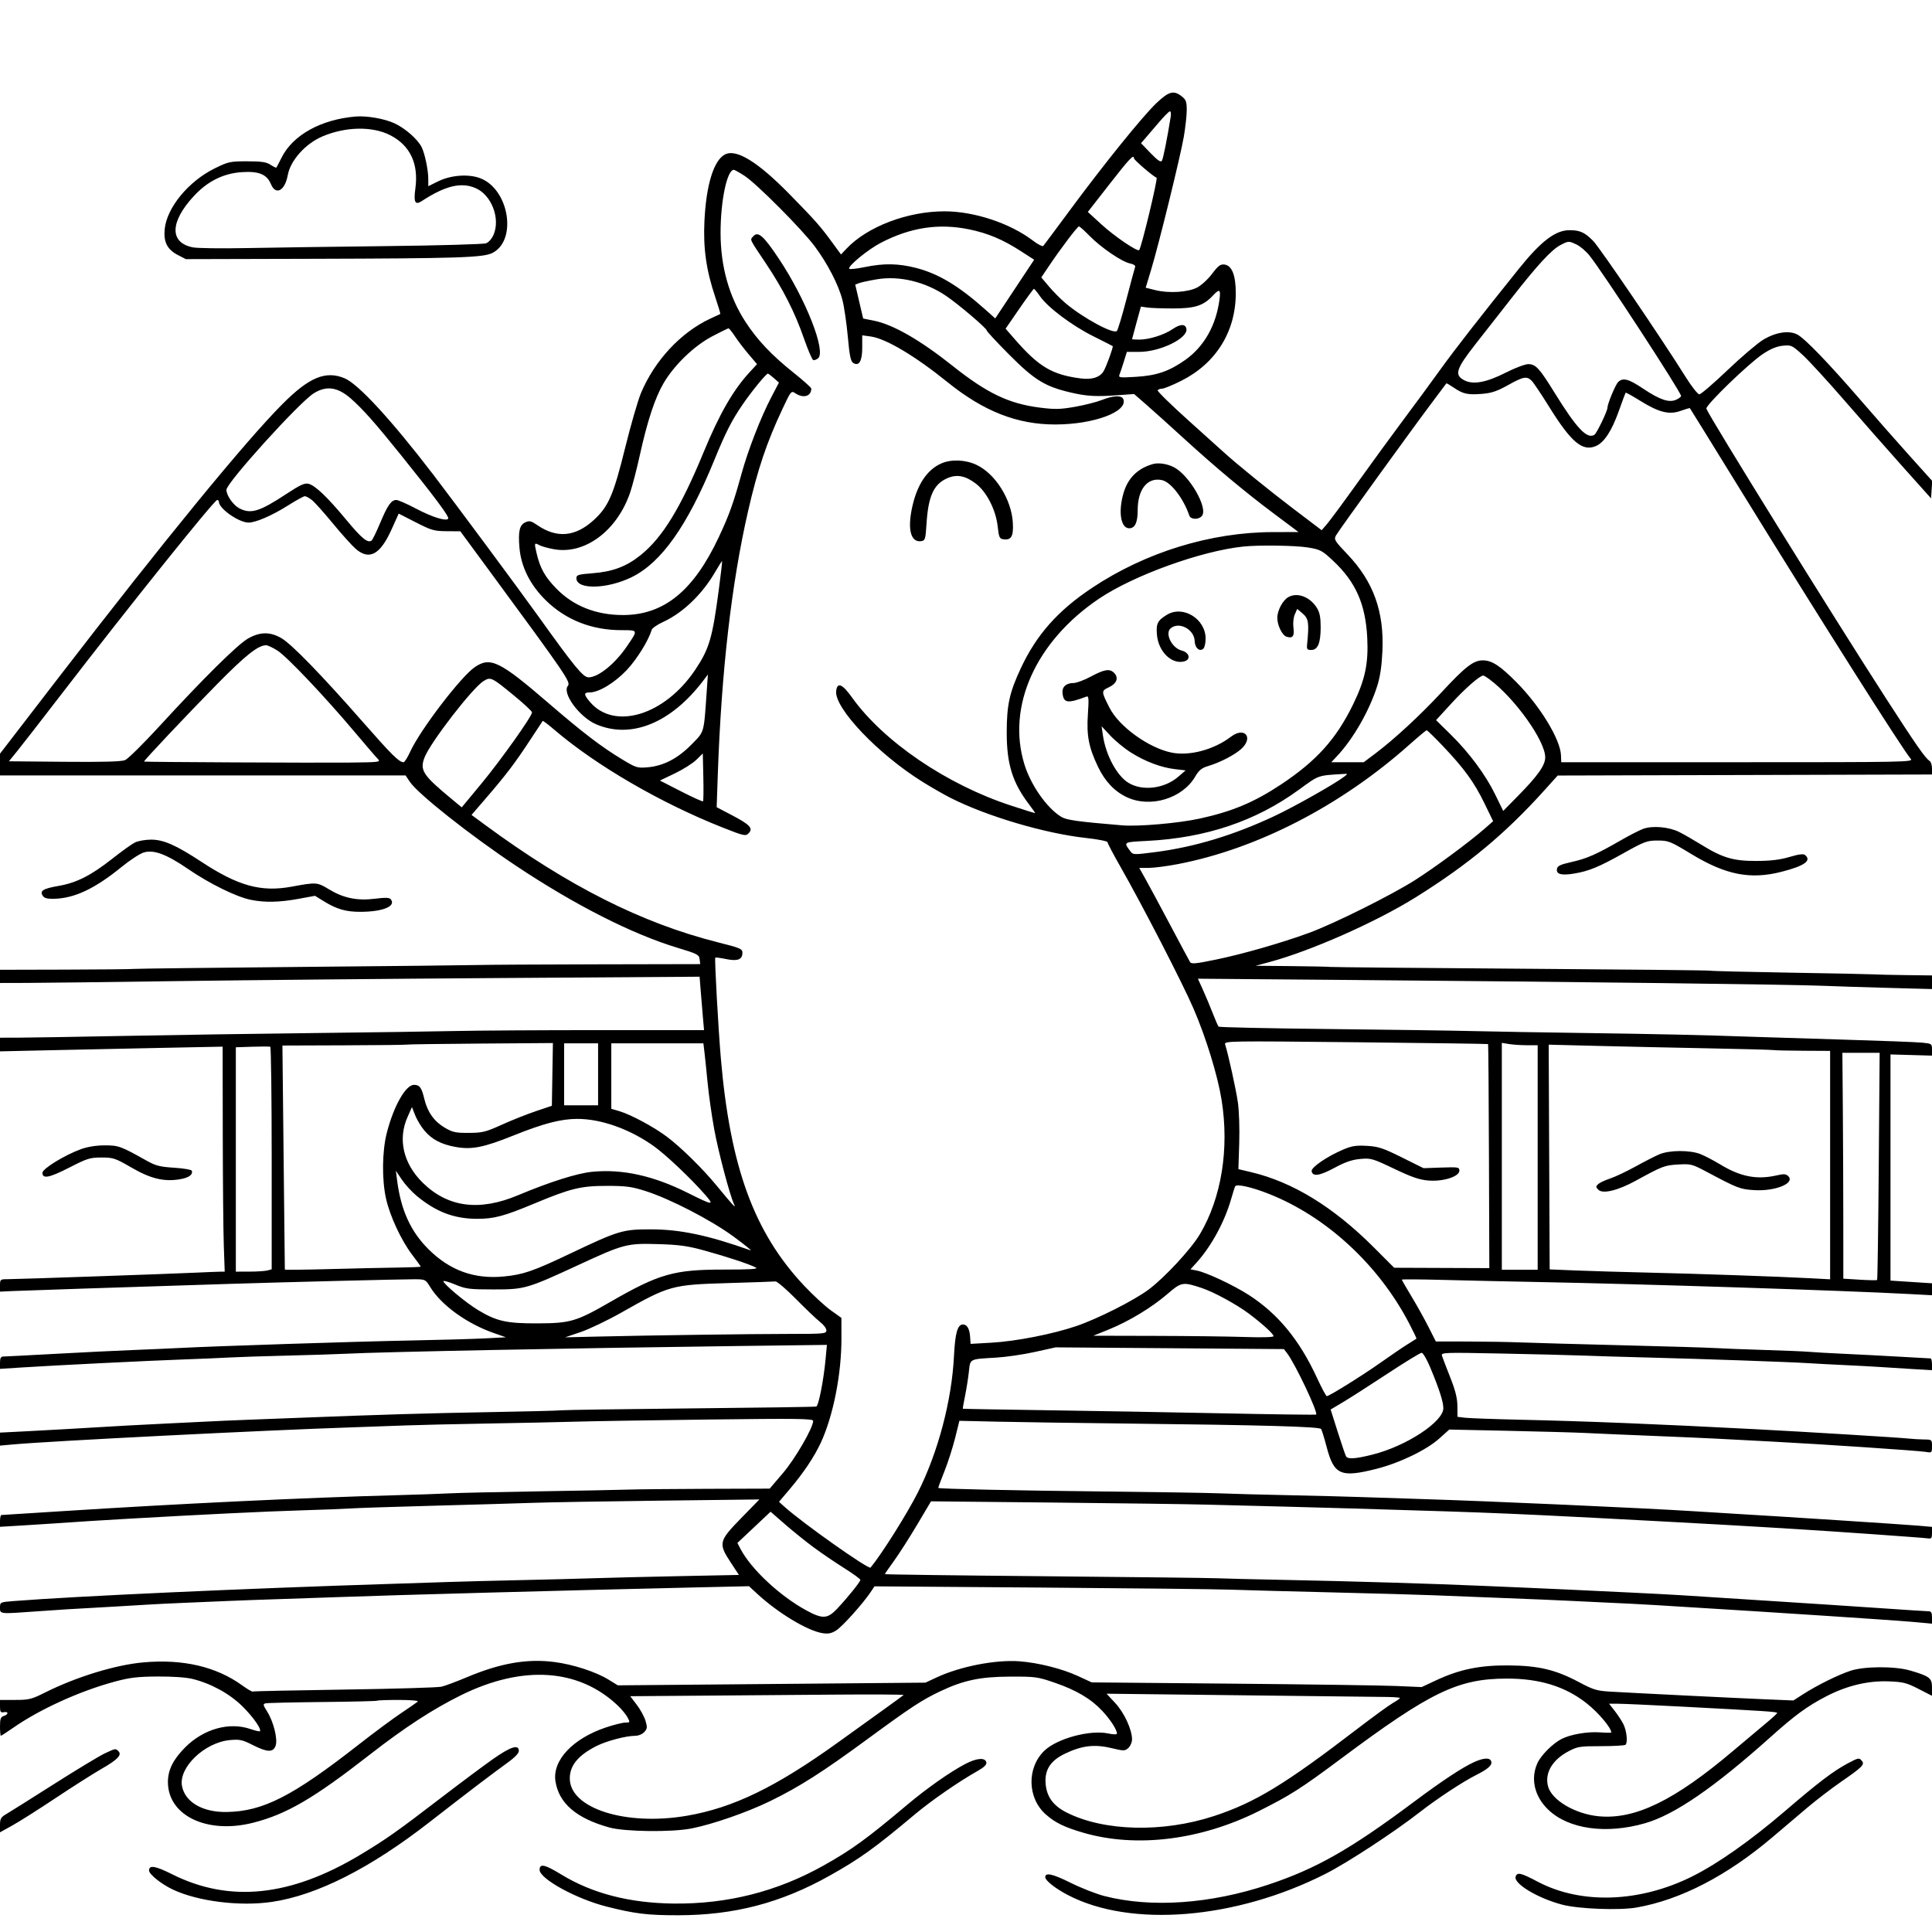<svg version="1.1" width="1024" height="1024" xmlns="http://www.w3.org/2000/svg"><path d="M612.834 54.740 C 605.533 61.704,585.028 87.097,567.001 111.500 C 559.688 121.400,553.373 129.875,552.969 130.333 C 552.565 130.791,550.108 129.543,547.510 127.560 C 535.433 118.341,516.410 112.020,500.708 112.007 C 480.999 111.991,459.730 120.087,448.623 131.832 L 445.746 134.875 441.222 128.687 C 434.766 119.859,432.249 117.007,418.637 103.097 C 401.659 85.748,390.180 78.692,384.169 81.910 C 378.282 85.060,374.302 97.994,373.372 117.000 C 372.660 131.556,374.287 143.093,379.064 157.350 C 380.709 162.261,381.930 166.337,381.778 166.409 C 381.625 166.481,379.250 167.589,376.500 168.870 C 360.848 176.166,346.996 191.028,339.731 208.320 C 338.122 212.148,334.364 225.150,331.380 237.213 C 325.139 262.446,322.509 268.507,314.705 275.639 C 304.933 284.569,295.114 285.439,284.729 278.293 C 281.532 276.094,280.584 275.868,278.506 276.815 C 275.362 278.248,274.586 281.517,275.317 290.245 C 276.177 300.495,281.003 310.100,289.422 318.315 C 299.997 328.632,313.686 334.000,329.421 334.000 C 338.385 334.000,338.304 333.740,332.129 342.770 C 325.873 351.918,317.072 359.000,311.961 359.000 C 309.074 359.000,304.583 353.544,285.214 326.500 C 274.823 311.992,241.135 266.569,229.566 251.467 C 207.387 222.515,189.911 203.532,182.641 200.495 C 172.593 196.296,163.810 199.955,149.603 214.255 C 129.739 234.249,86.641 286.914,31.077 359.092 L 0.000 399.462 0.000 405.231 L 0.000 411.000 107.491 411.000 L 214.982 411.000 217.132 414.250 C 221.450 420.776,249.175 442.711,273.837 459.113 C 304.921 479.786,335.112 495.100,359.034 502.330 C 369.575 505.515,370.526 506.005,370.816 508.397 L 371.133 511.000 316.316 511.113 C 286.167 511.176,257.900 511.337,253.500 511.472 C 249.100 511.608,206.800 512.064,159.500 512.488 C 112.200 512.911,72.375 513.387,71.000 513.546 C 69.625 513.704,53.087 513.871,34.250 513.917 L 0.000 514.000 0.000 517.500 L 0.000 521.000 14.250 520.965 C 22.088 520.945,57.975 520.512,94.000 520.003 C 130.025 519.493,207.042 518.761,265.149 518.376 L 370.799 517.676 371.425 525.588 C 371.770 529.940,372.301 536.313,372.605 539.750 L 373.159 546.000 317.830 545.989 C 287.398 545.983,252.825 546.195,241.000 546.460 C 229.175 546.726,195.875 547.207,167.000 547.530 C 138.125 547.852,92.900 548.535,66.500 549.046 C 40.100 549.558,14.338 549.982,9.250 549.988 L 0.000 550.000 -0.000 553.620 L -0.000 557.241 27.250 556.629 C 42.237 556.292,68.787 555.732,86.250 555.384 L 118.000 554.750 118.069 600.625 C 118.107 625.856,118.355 652.688,118.620 660.250 L 119.103 674.000 116.801 674.015 C 115.536 674.023,109.550 674.262,103.500 674.546 C 89.187 675.218,8.952 678.000,3.894 678.000 C 0.156 678.000,0.000 678.132,0.000 681.297 L 0.000 684.595 6.250 684.297 C 11.655 684.040,64.320 682.301,122.000 680.477 C 150.096 679.588,212.965 678.013,219.500 678.034 C 225.436 678.054,225.527 678.097,228.000 682.132 C 233.914 691.779,247.418 701.544,261.788 706.565 L 268.162 708.793 256.831 709.376 C 250.599 709.697,232.450 710.209,216.500 710.514 C 188.362 711.052,114.247 713.463,95.000 714.466 C 89.775 714.738,78.750 715.222,70.500 715.542 C 62.250 715.862,43.800 716.765,29.500 717.550 C 15.200 718.335,2.712 718.982,1.750 718.989 C 0.443 718.997,-0.000 719.826,-0.000 722.264 L -0.000 725.528 11.250 724.801 C 28.679 723.676,79.719 721.146,97.500 720.527 C 106.300 720.220,117.100 719.761,121.500 719.506 C 125.900 719.251,139.625 718.800,152.000 718.505 C 164.375 718.209,178.550 717.758,183.500 717.502 C 202.207 716.535,303.769 714.531,389.388 713.439 L 438.277 712.816 437.597 720.158 C 436.543 731.549,433.885 745.116,432.632 745.499 C 432.009 745.689,401.986 746.132,365.912 746.484 C 329.839 746.835,299.014 747.290,297.412 747.493 C 295.811 747.696,278.525 748.135,259.000 748.469 C 227.345 749.011,200.890 749.801,158.000 751.487 C 150.575 751.779,138.425 752.244,131.000 752.521 C 123.575 752.799,113.675 753.235,109.000 753.491 C 104.325 753.747,95.100 754.198,88.500 754.493 C 81.900 754.789,72.675 755.257,68.000 755.534 C 40.447 757.168,24.034 758.099,12.750 758.667 L 0.000 759.309 0.000 762.756 L 0.000 766.203 6.750 765.591 C 26.705 763.780,140.941 758.019,186.500 756.526 C 195.850 756.219,208.675 755.761,215.000 755.508 C 221.325 755.255,240.675 754.806,258.000 754.511 C 275.325 754.216,296.700 753.762,305.500 753.503 C 314.300 753.244,346.137 752.732,376.250 752.365 C 422.715 751.798,431.000 751.908,431.000 753.091 C 431.000 756.709,421.494 773.132,414.991 780.750 L 407.949 789.000 374.724 789.107 C 356.451 789.166,337.675 789.351,333.000 789.517 C 328.325 789.683,306.725 790.103,285.000 790.452 C 263.275 790.800,242.125 791.279,238.000 791.515 C 233.875 791.752,221.050 792.197,209.500 792.506 C 161.914 793.776,93.802 797.037,32.500 800.980 C 15.450 802.076,1.163 802.979,0.750 802.987 C 0.337 802.994,0.000 804.404,0.000 806.119 L 0.000 809.239 10.750 808.594 C 16.663 808.240,24.425 807.748,28.000 807.501 C 43.861 806.405,51.571 805.916,67.500 804.995 C 105.652 802.791,141.594 801.047,160.000 800.508 C 170.725 800.194,182.425 799.740,186.000 799.500 C 189.575 799.259,209.600 798.605,230.500 798.045 C 251.400 797.485,275.025 796.798,283.000 796.518 C 290.975 796.238,321.125 795.723,350.000 795.372 L 402.500 794.736 392.750 804.728 C 380.943 816.828,380.663 818.036,387.320 828.171 L 391.640 834.748 360.070 835.386 C 342.706 835.737,322.200 836.238,314.500 836.499 C 306.800 836.760,289.475 837.209,276.000 837.496 C 262.525 837.783,245.200 838.233,237.500 838.495 C 229.800 838.757,216.075 839.206,207.000 839.493 C 129.302 841.946,39.625 846.033,7.250 848.597 C 0.040 849.168,0.000 849.187,0.000 852.085 C 0.000 855.528,-0.347 855.493,19.500 854.049 C 31.595 853.169,36.823 852.850,62.000 851.456 C 67.225 851.167,74.425 850.738,78.000 850.502 C 81.575 850.266,90.575 849.823,98.000 849.517 C 105.425 849.212,116.225 848.755,122.000 848.502 C 127.775 848.250,140.150 847.805,149.500 847.514 C 158.850 847.223,172.575 846.755,180.000 846.474 C 207.016 845.452,303.872 842.826,367.240 841.398 L 396.980 840.727 401.390 844.792 C 412.416 854.955,427.953 864.329,435.870 865.595 C 438.969 866.091,440.634 865.768,443.191 864.175 C 446.398 862.177,457.312 850.027,461.459 843.837 L 463.500 840.791 551.000 841.435 C 599.125 841.790,644.350 842.285,651.500 842.536 C 658.650 842.787,683.175 843.446,706.000 844.002 C 728.825 844.557,752.900 845.237,759.500 845.512 C 766.100 845.787,783.200 846.463,797.500 847.013 C 811.800 847.563,827.550 848.228,832.500 848.490 C 837.450 848.753,846.900 849.207,853.500 849.499 C 869.315 850.200,875.314 850.552,930.000 853.988 C 947.325 855.077,964.650 856.196,968.500 856.475 C 972.350 856.754,983.012 857.470,992.193 858.067 C 1001.375 858.663,1012.287 859.476,1016.443 859.873 L 1024.000 860.595 1024.000 857.297 C 1024.000 854.761,1023.575 854.000,1022.159 854.000 C 1021.146 854.000,1010.683 853.330,998.909 852.511 C 987.134 851.692,959.950 849.907,938.500 848.543 C 917.050 847.179,895.900 845.822,891.500 845.527 C 887.100 845.233,874.050 844.546,862.500 844.002 C 850.950 843.457,837.000 842.792,831.500 842.523 C 826.000 842.255,816.100 841.813,809.500 841.543 C 802.900 841.272,791.875 840.803,785.000 840.500 C 760.497 839.422,715.005 838.050,683.500 837.439 C 665.900 837.097,648.575 836.679,645.000 836.509 C 641.425 836.339,600.362 835.859,553.750 835.442 C 507.137 835.025,469.000 834.523,469.000 834.327 C 469.000 834.130,471.196 830.939,473.880 827.235 C 476.564 823.531,482.067 814.929,486.109 808.119 L 493.457 795.738 557.978 796.382 C 593.465 796.735,630.375 797.237,640.000 797.497 C 649.625 797.757,667.625 798.215,680.000 798.515 C 692.375 798.815,708.575 799.259,716.000 799.502 C 723.425 799.745,737.825 800.187,748.000 800.484 C 775.789 801.296,794.299 801.990,817.000 803.069 C 844.769 804.389,918.344 808.345,936.000 809.469 C 940.125 809.731,947.550 810.186,952.500 810.479 C 969.917 811.511,1019.526 815.011,1021.750 815.365 C 1023.692 815.674,1024.000 815.281,1024.000 812.499 L 1024.000 809.276 1016.750 808.639 C 1010.014 808.048,942.834 803.678,922.500 802.508 C 917.550 802.223,906.525 801.544,898.000 800.998 C 871.771 799.317,787.512 795.543,753.500 794.524 C 743.050 794.211,728.875 793.748,722.000 793.495 C 715.125 793.243,697.800 792.795,683.500 792.500 C 669.200 792.206,652.550 791.758,646.500 791.504 C 640.450 791.250,612.550 790.803,584.500 790.510 C 538.732 790.032,497.833 789.152,497.303 788.633 C 497.195 788.527,498.639 784.624,500.512 779.959 C 502.385 775.294,504.948 767.334,506.209 762.268 L 508.500 753.059 529.000 753.520 C 540.275 753.773,570.425 754.213,596.000 754.496 C 669.192 755.307,699.403 756.149,700.218 757.399 C 700.613 758.004,701.942 762.325,703.170 767.000 C 707.048 781.755,710.621 783.314,729.550 778.512 C 741.906 775.378,756.079 768.533,762.887 762.412 L 768.137 757.691 799.319 758.354 C 816.468 758.719,835.000 759.243,840.500 759.519 C 846.000 759.796,861.750 760.473,875.500 761.024 C 889.250 761.575,904.550 762.242,909.500 762.506 C 914.450 762.769,927.500 763.455,938.500 764.030 C 965.854 765.459,1016.776 768.872,1020.750 769.542 C 1023.909 770.075,1024.000 769.991,1024.000 766.545 C 1024.000 763.049,1023.941 762.999,1019.750 762.949 C 1017.413 762.921,1013.700 762.702,1011.500 762.463 C 1006.581 761.927,956.321 758.855,930.500 757.512 C 876.932 754.726,840.995 753.278,805.500 752.477 C 791.750 752.166,778.700 751.695,776.500 751.430 L 772.500 750.947 772.451 745.223 C 772.416 741.039,771.391 736.945,768.641 730.000 C 766.572 724.775,764.615 719.660,764.292 718.633 C 763.725 716.827,764.764 716.786,795.603 717.399 C 813.146 717.747,832.900 718.241,839.500 718.496 C 846.100 718.751,861.400 719.211,873.500 719.518 C 902.044 720.243,948.433 721.871,958.000 722.483 C 962.125 722.747,970.900 723.212,977.500 723.515 C 984.100 723.819,992.425 724.266,996.000 724.509 C 999.575 724.751,1007.337 725.240,1013.250 725.594 L 1024.000 726.239 1024.000 723.119 C 1024.000 721.404,1023.663 719.996,1023.250 719.991 C 1022.837 719.986,1015.300 719.567,1006.500 719.059 C 997.700 718.551,984.425 717.862,977.000 717.528 C 969.575 717.194,961.475 716.734,959.000 716.506 C 956.525 716.277,945.725 715.826,935.000 715.502 C 924.275 715.178,912.575 714.724,909.000 714.493 C 905.425 714.262,883.600 713.606,860.500 713.035 C 837.400 712.463,813.100 711.785,806.500 711.527 C 799.900 711.269,786.968 711.045,777.761 711.029 L 761.022 711.000 757.097 703.250 C 754.938 698.987,750.883 691.716,748.086 687.090 C 745.289 682.465,743.000 678.483,743.000 678.241 C 743.000 677.999,753.013 678.065,765.250 678.388 C 777.487 678.711,799.875 679.209,815.000 679.495 C 871.049 680.554,976.943 683.978,1012.250 685.873 L 1024.000 686.503 1024.000 683.336 L 1024.000 680.169 1013.000 679.456 L 1002.000 678.743 1002.000 618.809 L 1002.000 558.875 1013.002 559.188 L 1024.004 559.500 1024.002 556.322 C 1024.000 553.222,1023.872 553.131,1018.750 552.620 C 1015.862 552.332,997.075 551.613,977.000 551.022 C 956.925 550.431,934.875 549.742,928.000 549.491 C 904.159 548.621,877.306 548.021,839.000 547.503 C 817.825 547.216,791.725 546.764,781.000 546.499 C 770.275 546.233,735.625 545.739,704.000 545.401 C 672.375 545.063,646.226 544.497,645.891 544.143 C 645.557 543.790,644.148 540.575,642.761 537.000 C 641.374 533.425,639.040 527.853,637.574 524.618 L 634.909 518.736 712.204 519.375 C 839.480 520.427,949.912 521.785,966.500 522.503 C 972.000 522.741,987.188 523.226,1000.250 523.580 L 1024.000 524.224 1024.000 520.612 L 1024.000 517.000 1010.000 516.825 C 1002.300 516.729,994.763 516.553,993.250 516.435 C 991.737 516.317,971.825 515.910,949.000 515.532 C 926.175 515.153,906.969 514.680,906.320 514.480 C 905.670 514.280,860.670 513.811,806.320 513.439 C 751.969 513.066,706.375 512.641,705.000 512.495 C 703.625 512.348,694.175 512.149,684.000 512.053 L 665.500 511.879 672.890 509.894 C 694.821 504.006,729.510 488.629,750.562 475.464 C 778.398 458.056,797.839 441.870,818.650 418.773 L 825.611 411.047 924.806 410.773 L 1024.000 410.500 1024.000 407.300 C 1024.000 405.540,1023.425 403.740,1022.723 403.300 C 1020.445 401.873,1015.611 394.936,999.516 370.000 C 971.218 326.154,906.210 221.315,904.406 216.616 C 903.763 214.940,926.923 192.532,934.414 187.582 C 938.505 184.880,941.759 183.537,944.966 183.229 C 949.412 182.802,949.843 183.004,955.473 188.142 C 958.701 191.089,968.754 202.050,977.812 212.500 C 986.871 222.950,1000.856 238.842,1008.891 247.817 L 1023.500 264.133 1023.807 259.519 L 1024.113 254.905 1012.307 241.786 C 1005.813 234.570,994.050 221.204,986.166 212.083 C 969.031 192.260,956.569 179.347,952.584 177.286 C 948.146 174.990,941.129 176.072,934.534 180.068 C 931.475 181.923,922.942 189.191,915.573 196.220 C 908.204 203.249,901.500 209.000,900.677 209.000 C 899.853 209.000,896.575 204.837,893.393 199.750 C 880.628 179.345,847.938 131.263,844.367 127.642 C 839.946 123.159,837.383 122.000,831.895 122.000 C 824.401 122.000,816.791 127.806,804.934 142.570 C 783.768 168.925,771.120 185.163,763.315 196.000 C 758.363 202.875,749.599 214.800,743.839 222.500 C 738.079 230.200,727.244 245.050,719.760 255.500 C 712.277 265.950,704.882 275.967,703.327 277.760 L 700.500 281.020 684.995 269.260 C 672.511 259.792,655.018 245.567,648.403 239.505 C 647.800 238.952,639.600 231.574,630.182 223.109 C 620.763 214.644,613.295 207.331,613.587 206.859 C 613.879 206.386,614.939 206.000,615.943 206.000 C 616.947 206.000,621.476 204.144,626.009 201.876 C 644.437 192.652,654.960 175.811,654.987 155.500 C 654.999 145.862,652.942 140.668,648.927 140.201 C 646.838 139.958,645.617 140.883,642.427 145.123 C 640.267 147.994,636.700 151.270,634.500 152.402 C 629.583 154.931,619.532 155.555,612.368 153.775 L 607.237 152.500 610.109 143.000 C 614.244 129.325,625.612 83.080,627.439 72.500 C 628.294 67.550,628.995 61.170,628.997 58.323 C 629.000 53.918,628.606 52.836,626.365 51.073 C 622.078 47.700,619.475 48.406,612.834 54.740 M620.514 61.750 C 618.698 73.210,616.504 84.173,615.815 85.232 C 615.220 86.146,613.562 85.020,609.872 81.195 L 604.754 75.891 606.684 73.695 C 607.746 72.488,610.996 68.688,613.906 65.250 C 616.817 61.813,619.592 59.000,620.074 59.000 C 620.556 59.000,620.754 60.237,620.514 61.750 M188.500 61.756 C 170.118 63.325,155.275 71.541,149.290 83.460 C 147.898 86.232,146.628 88.648,146.466 88.830 C 146.305 89.011,144.916 88.336,143.378 87.330 C 141.161 85.878,138.601 85.500,130.989 85.500 C 121.894 85.500,120.995 85.698,113.699 89.304 C 99.900 96.125,88.476 109.989,87.305 121.338 C 86.594 128.221,88.623 132.249,94.271 135.163 L 98.500 137.346 165.000 137.174 C 242.848 136.972,256.058 136.546,260.960 134.083 C 274.252 127.406,269.858 100.312,254.533 94.459 C 248.332 92.091,238.918 92.796,232.174 96.133 L 227.000 98.694 227.000 94.896 C 227.000 90.088,225.155 81.280,223.445 77.929 C 221.320 73.763,214.890 68.107,209.223 65.419 C 204.033 62.957,194.393 61.253,188.500 61.756 M206.813 71.656 C 217.396 77.069,221.967 86.788,220.143 100.004 C 219.155 107.165,220.019 108.869,223.490 106.603 C 236.113 98.361,244.518 96.366,252.236 99.780 C 260.511 103.441,265.232 115.723,261.654 124.285 C 260.751 126.446,259.070 128.403,257.655 128.941 C 256.312 129.452,232.553 130.127,204.857 130.442 C 177.161 130.757,143.700 131.228,130.500 131.490 C 117.300 131.752,104.564 131.580,102.197 131.108 C 89.800 128.634,90.011 117.663,102.720 103.935 C 110.057 96.010,118.417 91.865,128.348 91.228 C 137.223 90.659,141.438 92.411,143.592 97.566 C 146.171 103.738,151.002 101.150,152.532 92.779 C 153.947 85.035,161.864 76.178,170.794 72.349 C 183.073 67.084,197.335 66.809,206.813 71.656 M601.000 83.878 C 601.000 84.775,611.272 93.586,613.005 94.174 C 613.818 94.451,604.939 131.394,603.781 132.552 C 602.831 133.503,590.711 125.271,583.935 119.072 L 576.569 112.335 588.006 97.667 C 598.570 84.121,601.000 81.542,601.000 83.878 M394.579 93.165 C 400.889 97.223,424.955 121.384,431.768 130.500 C 438.589 139.628,444.409 150.883,446.507 159.000 C 447.431 162.575,448.712 171.304,449.353 178.397 C 450.261 188.437,450.887 191.526,452.176 192.339 C 455.301 194.310,457.000 191.458,457.000 184.242 L 457.000 177.728 461.487 178.343 C 469.529 179.445,484.964 188.625,502.270 202.598 C 521.411 218.052,539.192 225.017,559.410 224.983 C 579.792 224.948,597.928 218.188,595.389 211.572 C 594.560 209.412,590.134 209.582,583.971 212.012 C 581.164 213.118,574.735 214.746,569.684 215.630 C 561.863 216.998,559.090 217.057,551.000 216.024 C 534.691 213.943,523.127 208.403,505.000 193.988 C 487.582 180.136,473.288 171.945,463.000 169.920 L 457.500 168.838 455.391 159.840 L 453.283 150.843 455.391 150.048 C 456.551 149.611,460.779 148.703,464.786 148.030 C 476.671 146.035,490.375 149.323,501.447 156.827 C 508.097 161.334,523.000 174.018,523.000 175.172 C 523.000 175.634,528.319 181.363,534.821 187.902 C 548.177 201.335,553.789 204.809,567.266 207.987 C 576.052 210.059,580.905 210.325,593.297 209.413 L 601.094 208.839 607.779 214.669 C 611.455 217.876,620.123 225.675,627.042 232.000 C 644.163 247.653,660.008 260.888,675.379 272.375 L 688.258 282.000 674.879 282.018 C 641.663 282.062,607.229 292.658,578.806 311.580 C 560.636 323.677,549.337 336.438,541.006 354.273 C 535.073 366.975,533.612 373.610,533.583 388.000 C 533.548 404.906,536.595 414.765,545.428 426.338 C 547.385 428.902,548.813 431.000,548.602 431.000 C 548.390 431.000,542.655 429.188,535.858 426.973 C 501.894 415.904,468.255 393.033,451.589 369.677 C 446.431 362.449,443.749 361.356,443.184 366.252 C 442.143 375.271,465.476 399.785,489.065 414.457 C 493.776 417.387,500.489 421.227,503.982 422.991 C 523.192 432.688,553.865 441.755,575.482 444.126 C 581.817 444.821,587.000 445.835,587.000 446.379 C 587.000 446.924,590.095 452.799,593.878 459.435 C 605.631 480.053,626.786 521.116,632.601 534.600 C 639.250 550.018,645.381 569.976,647.469 583.000 C 651.614 608.854,647.398 634.931,635.962 654.180 C 631.306 662.018,617.446 676.992,608.904 683.413 C 601.248 689.168,581.862 698.974,570.500 702.839 C 557.935 707.113,538.516 710.915,525.464 711.656 L 514.428 712.283 514.169 708.440 C 513.889 704.288,512.551 702.000,510.401 702.000 C 507.509 702.000,506.238 706.475,505.623 718.820 C 504.451 742.348,497.193 769.767,486.532 790.936 C 480.841 802.238,467.364 823.656,461.413 830.858 C 460.435 832.042,425.312 807.207,415.690 798.528 L 412.881 795.993 418.447 789.432 C 425.849 780.707,431.544 772.211,435.040 764.678 C 441.627 750.483,446.016 728.292,445.978 709.372 L 445.957 698.500 440.352 694.500 C 437.269 692.300,430.944 686.467,426.295 681.537 C 399.756 653.394,387.032 618.716,382.070 561.000 C 380.703 545.097,378.654 508.007,379.118 507.574 C 379.328 507.378,381.888 507.713,384.807 508.318 C 390.927 509.587,393.500 508.605,393.500 505.000 C 393.500 502.909,392.413 502.445,380.500 499.448 C 340.216 489.316,301.125 469.608,257.210 437.291 L 249.920 431.927 257.710 422.888 C 268.198 410.719,273.037 404.350,280.798 392.500 C 284.400 387.000,287.478 382.329,287.638 382.120 C 287.797 381.910,290.531 383.973,293.714 386.703 C 315.734 405.592,350.080 425.572,382.778 438.513 C 394.348 443.092,395.154 443.274,396.761 441.668 C 399.338 439.091,397.535 437.111,388.108 432.167 L 379.846 427.833 380.441 410.667 C 382.341 355.894,387.708 309.195,396.515 270.802 C 401.590 248.683,406.357 234.527,414.723 216.738 C 419.271 207.066,419.335 206.989,421.621 208.488 C 425.886 211.282,430.000 210.029,430.000 205.937 C 430.000 205.442,425.837 201.713,420.750 197.651 C 408.979 188.250,401.494 180.350,395.145 170.625 C 386.452 157.309,381.954 141.318,381.917 123.603 C 381.882 106.525,385.341 90.000,388.951 90.000 C 389.339 90.000,391.872 91.424,394.579 93.165 M513.790 121.592 C 523.532 123.604,531.524 126.963,540.812 132.948 L 548.125 137.661 537.812 153.218 L 527.500 168.776 522.500 164.306 C 508.280 151.593,497.431 145.052,485.513 142.003 C 476.094 139.594,468.478 139.471,458.353 141.562 C 454.194 142.421,450.500 142.823,450.145 142.456 C 449.018 141.288,459.999 132.247,466.876 128.681 C 482.652 120.501,497.585 118.245,513.790 121.592 M577.538 125.068 C 583.597 131.257,594.650 138.780,598.943 139.639 C 600.849 140.020,601.924 140.756,601.643 141.488 C 601.386 142.157,599.313 149.859,597.037 158.602 C 594.760 167.346,592.480 174.919,591.969 175.430 C 590.155 177.246,574.081 168.561,564.853 160.779 C 562.277 158.607,558.310 154.625,556.038 151.930 L 551.906 147.029 556.124 140.765 C 562.405 131.436,571.080 120.000,571.876 120.000 C 572.261 120.000,574.808 122.281,577.538 125.068 M399.028 125.466 C 397.519 127.284,397.073 126.367,405.859 139.500 C 415.113 153.332,421.255 165.438,426.150 179.496 C 428.256 185.545,430.449 190.650,431.023 190.841 C 431.597 191.032,432.754 190.619,433.593 189.923 C 437.997 186.268,427.082 158.538,412.811 137.127 C 404.498 124.653,401.681 122.270,399.028 125.466 M835.642 129.634 C 837.536 130.533,840.584 133.121,842.414 135.384 C 849.365 143.981,891.000 207.816,891.000 209.877 C 891.000 210.318,889.838 211.209,888.417 211.856 C 884.665 213.565,879.805 211.943,870.985 206.038 C 863.155 200.795,860.146 199.997,857.644 202.499 C 856.201 203.942,852.000 214.035,852.000 216.059 C 852.000 217.828,846.279 229.709,845.067 230.458 C 841.151 232.879,835.674 227.093,823.965 208.165 C 815.898 195.124,813.945 193.000,810.022 193.000 C 808.332 193.000,803.023 194.996,798.224 197.436 C 787.858 202.706,780.871 204.019,776.159 201.582 C 770.684 198.751,771.645 195.662,782.184 182.217 C 787.236 175.772,796.059 164.511,801.792 157.191 C 814.896 140.459,822.331 132.407,826.913 129.984 C 831.352 127.638,831.428 127.635,835.642 129.634 M551.208 156.993 C 555.306 162.919,568.091 172.528,579.397 178.179 C 584.953 180.957,589.614 183.329,589.753 183.451 C 590.192 183.835,586.278 194.583,584.887 196.809 C 582.855 200.063,578.701 201.349,572.736 200.570 C 557.632 198.599,550.583 194.407,537.904 179.857 L 532.987 174.213 540.243 163.661 C 544.235 157.857,547.725 153.101,548.000 153.092 C 548.275 153.083,549.719 154.839,551.208 156.993 M646.417 158.250 C 644.684 172.294,638.251 183.728,628.060 190.877 C 619.580 196.826,612.984 199.073,602.087 199.725 C 593.141 200.262,592.712 200.196,593.415 198.395 C 593.821 197.353,594.853 194.250,595.707 191.500 L 597.260 186.500 603.884 186.498 C 614.942 186.496,629.769 179.234,628.817 174.287 C 628.295 171.578,625.620 171.639,621.472 174.454 C 616.953 177.521,609.062 180.000,603.818 180.000 C 601.718 180.000,600.007 179.887,600.016 179.750 C 600.024 179.613,601.083 175.675,602.368 171.000 L 604.705 162.500 608.103 163.000 C 609.971 163.275,616.225 163.492,622.000 163.483 C 633.437 163.465,637.878 162.003,642.924 156.597 C 646.294 152.988,647.023 153.333,646.417 158.250 M389.527 178.250 C 391.063 180.588,394.329 184.864,396.784 187.753 L 401.249 193.007 397.323 197.265 C 388.566 206.766,381.292 219.418,372.910 239.731 C 360.725 269.258,351.143 284.908,339.542 294.226 C 332.003 300.282,324.765 303.007,314.000 303.841 C 306.432 304.428,305.500 304.716,305.500 306.470 C 305.500 312.621,321.697 312.317,334.773 305.921 C 350.562 298.197,364.358 278.672,378.552 243.963 C 384.617 229.132,387.798 222.883,393.596 214.411 C 398.425 207.354,406.100 197.976,407.000 198.032 C 407.275 198.049,408.705 199.124,410.178 200.421 L 412.855 202.779 408.956 210.220 C 403.262 221.086,396.558 238.304,392.995 251.209 C 388.682 266.831,386.498 272.922,381.022 284.594 C 367.571 313.265,351.842 326.034,330.040 325.985 C 315.904 325.953,303.907 321.184,294.959 312.039 C 288.850 305.795,286.281 301.220,284.412 293.250 C 283.088 287.605,283.141 287.470,286.062 289.033 C 287.124 289.602,290.477 290.526,293.513 291.087 C 309.945 294.125,327.143 281.310,334.045 260.887 C 335.232 257.374,337.531 248.470,339.153 241.101 C 343.116 223.102,347.175 210.824,351.726 203.067 C 357.378 193.433,367.940 183.265,377.500 178.255 C 381.900 175.949,385.778 174.048,386.117 174.031 C 386.457 174.014,387.991 175.912,389.527 178.250 M811.821 201.821 C 812.823 202.823,816.884 208.867,820.846 215.252 C 832.686 234.334,838.682 239.435,845.770 236.455 C 850.216 234.585,854.231 228.473,858.030 217.788 C 859.846 212.680,861.456 208.339,861.607 208.142 C 861.758 207.945,865.171 209.832,869.191 212.334 C 879.253 218.597,884.672 219.962,890.769 217.769 C 893.331 216.848,895.536 216.203,895.669 216.335 C 895.802 216.468,907.547 235.460,921.769 258.538 C 964.502 327.882,1008.554 397.447,1012.773 402.250 C 1014.235 403.915,1009.781 404.000,920.905 403.994 L 827.500 403.989 827.345 400.244 C 827.000 391.894,816.336 374.346,804.027 361.873 C 795.121 352.850,790.783 350.009,785.900 350.004 C 780.968 349.999,776.616 353.372,764.000 366.981 C 752.834 379.025,738.914 391.888,728.901 399.415 L 722.802 404.000 714.205 404.000 L 705.608 404.000 708.661 400.750 C 717.275 391.581,725.816 376.661,729.985 363.500 C 731.511 358.685,732.362 352.910,732.714 345.000 C 733.644 324.054,727.910 308.212,714.185 293.815 C 707.399 286.697,706.950 285.960,708.084 283.815 C 709.357 281.410,749.771 225.521,760.377 211.500 C 763.705 207.100,766.504 203.365,766.597 203.201 C 766.690 203.036,768.473 204.060,770.560 205.476 C 775.529 208.848,777.887 209.363,785.538 208.749 C 790.538 208.348,793.471 207.364,799.202 204.165 C 807.444 199.566,809.234 199.234,811.821 201.821 M185.864 211.164 C 192.171 216.663,198.690 224.003,212.364 241.000 C 230.815 263.934,238.198 273.871,237.559 274.905 C 236.595 276.465,229.030 274.084,220.274 269.466 C 215.618 267.010,211.021 265.000,210.059 265.000 C 207.371 265.000,205.436 267.759,201.454 277.271 C 199.443 282.076,197.389 286.260,196.889 286.568 C 194.770 287.878,191.682 285.330,183.629 275.628 C 173.546 263.478,167.097 257.313,163.533 256.419 C 161.456 255.898,159.135 256.963,151.724 261.841 C 137.551 271.169,132.954 272.579,126.906 269.451 C 123.633 267.759,120.010 262.596,120.004 259.617 C 119.996 255.934,158.543 213.334,166.275 208.479 C 172.952 204.287,178.915 205.104,185.864 211.164 M499.000 245.594 C 491.271 248.942,485.926 257.064,483.350 269.374 C 480.953 280.826,482.830 287.587,488.195 286.827 C 490.355 286.520,490.536 285.936,491.080 277.500 C 492.013 263.017,494.850 256.724,501.877 253.555 C 507.042 251.226,511.598 252.051,517.226 256.335 C 522.937 260.682,527.836 270.286,528.789 279.000 C 529.421 284.775,529.757 285.536,531.805 285.827 C 536.013 286.423,537.242 284.272,536.824 277.044 C 536.107 264.666,527.521 251.029,517.500 246.353 C 511.662 243.629,504.241 243.324,499.000 245.594 M610.994 245.974 C 602.984 248.283,597.872 253.325,595.525 261.229 C 592.584 271.131,593.990 280.000,598.500 280.000 C 601.568 280.000,603.000 276.943,603.000 270.389 C 603.000 259.246,608.240 252.796,615.922 254.483 C 620.604 255.511,627.316 264.243,630.348 273.250 C 631.081 275.426,635.287 275.563,637.026 273.468 C 640.484 269.302,630.322 251.716,622.061 247.571 C 618.484 245.776,613.950 245.122,610.994 245.974 M165.309 265.028 C 166.727 266.143,171.690 271.681,176.339 277.333 C 180.988 282.986,186.430 289.048,188.431 290.805 C 195.670 297.161,201.477 294.067,207.528 280.632 L 211.315 272.223 220.392 276.861 C 228.665 281.089,230.112 281.504,236.725 281.549 L 243.980 281.597 258.656 301.549 C 300.346 358.227,302.617 361.552,300.981 363.522 C 297.785 367.374,307.115 380.082,315.919 383.870 C 334.534 391.878,355.724 383.218,372.850 360.604 L 375.201 357.500 374.571 366.500 C 372.988 389.143,373.454 387.520,366.487 394.626 C 359.216 402.041,351.643 405.963,343.191 406.690 C 337.777 407.156,337.110 406.944,329.500 402.335 C 318.615 395.744,308.804 388.236,290.759 372.692 C 264.876 350.395,259.923 347.971,251.687 353.567 C 244.262 358.612,222.716 386.825,217.371 398.502 C 215.986 401.526,214.430 404.000,213.913 404.000 C 211.536 404.000,207.711 400.218,192.168 382.503 C 170.327 357.611,154.619 341.447,149.161 338.249 C 143.191 334.750,137.705 334.822,131.372 338.484 C 125.795 341.709,107.549 359.769,84.772 384.612 C 76.142 394.023,67.826 402.243,66.291 402.878 C 64.344 403.684,54.618 403.953,34.120 403.767 L 4.741 403.500 9.197 398.000 C 11.648 394.975,22.056 381.579,32.326 368.230 C 68.417 321.320,113.584 265.000,115.113 265.000 C 115.601 265.000,116.000 265.415,116.000 265.923 C 116.000 269.536,126.504 276.926,131.712 276.978 C 135.472 277.015,144.166 273.263,152.475 268.016 C 156.844 265.257,160.938 263.000,161.574 263.000 C 162.210 263.000,163.890 263.913,165.309 265.028 M693.203 290.171 C 699.841 291.267,700.691 291.715,706.569 297.214 C 718.546 308.418,723.764 320.175,724.670 338.000 C 725.366 351.702,723.526 360.330,717.101 373.484 C 708.193 391.722,697.741 403.319,679.000 415.762 C 664.745 425.226,652.944 430.170,635.685 433.909 C 624.483 436.336,603.335 438.166,594.769 437.449 C 571.063 435.464,565.327 434.664,562.500 432.948 C 554.883 428.322,546.390 416.233,542.961 405.135 C 533.463 374.396,548.985 339.920,582.500 317.314 C 600.841 304.943,636.722 291.983,659.000 289.682 C 667.357 288.818,686.689 289.095,693.203 290.171 M380.977 312.561 C 377.571 338.294,375.942 343.829,368.492 354.980 C 352.357 379.132,325.521 387.292,312.626 371.967 C 309.335 368.057,309.322 367.000,312.563 367.000 C 317.411 367.000,325.915 361.835,332.309 355.007 C 337.647 349.308,343.837 339.297,345.387 333.856 C 345.645 332.952,348.387 331.054,351.481 329.637 C 361.898 324.868,372.183 314.997,379.024 303.202 C 380.936 299.906,382.602 297.302,382.727 297.415 C 382.852 297.529,382.065 304.344,380.977 312.561 M682.881 316.463 C 679.900 318.129,677.000 323.538,677.000 327.433 C 677.000 331.457,679.575 336.730,681.900 337.468 C 685.173 338.507,686.148 337.224,685.553 332.661 C 685.239 330.255,685.548 327.281,686.285 325.608 L 687.559 322.717 690.530 325.272 C 693.597 327.910,693.919 330.215,692.798 341.500 C 692.539 344.104,692.826 344.500,694.970 344.500 C 698.453 344.500,699.968 340.872,699.982 332.500 C 699.990 327.307,699.489 324.675,698.044 322.304 C 694.439 316.391,687.673 313.785,682.881 316.463 M618.500 325.842 C 613.492 328.903,612.708 330.470,613.203 336.429 C 613.939 345.305,620.959 352.231,627.546 350.578 C 631.367 349.619,630.536 345.885,626.255 344.782 C 621.081 343.448,617.274 335.677,620.489 333.009 C 625.009 329.258,633.037 333.593,633.216 339.882 C 633.318 343.477,635.935 345.665,637.847 343.753 C 638.481 343.119,639.000 340.732,639.000 338.448 C 639.000 328.019,627.004 320.642,618.500 325.842 M147.073 344.831 C 152.093 348.015,172.182 369.208,188.006 388.016 C 193.778 394.875,199.287 401.277,200.250 402.243 C 201.919 403.919,201.224 404.008,185.250 404.183 C 168.206 404.370,76.628 403.920,76.345 403.649 C 76.002 403.320,99.421 378.496,114.928 362.750 C 130.197 347.245,136.798 342.003,141.054 342.001 C 141.909 342.000,144.618 343.274,147.073 344.831 M578.163 358.597 C 574.677 360.469,570.601 362.000,569.104 362.000 C 565.050 362.000,562.769 364.092,563.164 367.448 C 563.783 372.699,565.785 372.974,575.890 369.198 C 577.046 368.766,577.166 370.347,576.603 378.589 C 575.835 389.822,577.060 396.165,581.977 406.427 C 585.687 414.172,590.772 419.520,597.323 422.570 C 609.750 428.356,626.678 423.231,633.480 411.624 C 635.473 408.224,636.902 407.049,640.253 406.053 C 646.586 404.172,654.406 400.135,657.903 396.942 C 664.561 390.860,659.646 384.982,652.475 390.451 C 643.438 397.344,630.514 400.814,621.000 398.901 C 608.915 396.472,593.169 385.132,588.109 375.213 C 583.630 366.435,583.623 366.193,587.774 364.243 C 591.951 362.280,593.049 359.192,590.482 356.625 C 588.148 354.290,585.347 354.739,578.163 358.597 M789.615 360.164 C 802.984 370.195,819.000 392.668,819.000 401.397 C 819.000 405.607,815.154 411.076,804.752 421.654 L 796.734 429.809 792.507 421.154 C 787.315 410.525,778.669 398.887,768.691 389.098 L 761.146 381.695 769.323 372.769 C 776.464 364.975,784.209 358.183,786.115 358.045 C 786.453 358.020,788.028 358.974,789.615 360.164 M272.732 368.906 C 277.809 373.083,281.972 376.983,281.982 377.574 C 282.016 379.594,265.512 402.812,255.113 415.374 L 244.726 427.921 239.113 423.266 C 224.120 410.833,222.436 408.243,224.989 401.529 C 227.997 393.619,250.483 364.501,256.332 360.944 C 260.082 358.664,260.564 358.898,272.732 368.906 M599.379 398.837 C 607.010 403.640,615.339 406.787,622.717 407.654 L 628.393 408.322 624.494 411.692 C 617.182 418.012,605.547 419.444,598.134 414.935 C 591.978 411.191,586.102 400.274,584.565 389.723 L 583.869 384.946 588.564 389.965 C 591.146 392.726,596.013 396.718,599.379 398.837 M765.072 395.750 C 776.193 407.489,781.391 414.686,786.834 425.876 L 791.394 435.253 786.947 439.156 C 778.916 446.204,760.267 459.981,749.787 466.608 C 737.143 474.604,706.854 489.670,693.901 494.408 C 679.201 499.785,658.889 505.620,644.536 508.588 C 633.717 510.825,631.435 511.040,630.743 509.884 C 630.287 509.123,625.616 500.400,620.364 490.500 C 615.112 480.600,609.242 469.688,607.321 466.250 L 603.828 460.000 608.863 460.000 C 611.633 460.000,618.635 459.086,624.425 457.969 C 666.459 449.857,710.680 427.030,747.000 394.695 C 751.675 390.534,755.789 387.099,756.141 387.064 C 756.494 387.029,760.513 390.938,765.072 395.750 M372.614 424.719 C 372.368 424.966,367.124 422.588,360.962 419.436 L 349.757 413.705 357.655 409.928 C 361.999 407.851,367.116 404.623,369.027 402.754 L 372.500 399.355 372.781 411.813 C 372.935 418.665,372.860 424.473,372.614 424.719 M712.500 411.615 C 707.645 415.380,686.185 427.500,675.409 432.564 C 654.067 442.592,633.225 448.909,612.654 451.585 C 601.116 453.086,600.527 453.075,599.220 451.328 C 595.399 446.217,595.221 446.334,607.793 445.706 C 639.073 444.143,665.563 435.239,688.361 418.624 C 699.254 410.686,698.196 411.063,712.000 410.217 C 714.448 410.067,714.458 410.096,712.500 411.615 M870.880 439.320 C 868.889 440.065,863.714 442.714,859.380 445.207 C 846.126 452.829,841.274 454.982,833.231 456.812 C 826.851 458.263,825.447 458.935,825.198 460.655 C 824.801 463.387,827.659 464.120,834.347 463.001 C 842.206 461.687,847.410 459.540,860.500 452.215 C 871.632 445.986,872.939 445.500,878.565 445.500 C 884.325 445.500,885.229 445.863,896.565 452.731 C 914.751 463.749,927.738 466.287,944.282 462.056 C 956.403 458.956,960.318 456.169,956.732 453.192 C 955.827 452.441,953.466 452.732,948.482 454.208 C 943.436 455.702,938.589 456.288,931.000 456.321 C 918.716 456.374,913.019 454.693,901.648 447.658 C 897.716 445.226,892.508 442.233,890.072 441.007 C 884.619 438.262,875.784 437.485,870.880 439.320 M71.500 446.542 C 69.850 447.365,64.475 451.218,59.556 455.103 C 48.338 463.963,40.623 467.885,31.188 469.523 C 22.845 470.972,20.953 472.138,22.657 474.778 C 23.483 476.057,25.035 476.468,28.692 476.377 C 39.568 476.104,50.307 471.020,64.607 459.372 C 68.948 455.836,74.156 452.444,76.181 451.834 C 81.530 450.222,88.268 452.748,99.895 460.724 C 111.020 468.355,125.195 475.324,132.799 476.901 C 140.175 478.431,148.014 478.277,158.227 476.402 L 166.955 474.801 171.738 477.744 C 178.620 481.978,183.552 483.360,191.500 483.282 C 203.264 483.166,210.092 480.226,207.066 476.579 C 206.359 475.727,204.128 475.661,198.799 476.333 C 189.377 477.522,182.100 476.040,174.362 471.356 C 168.070 467.548,167.757 467.526,154.500 469.962 C 138.350 472.930,126.229 469.582,106.746 456.772 C 93.269 447.911,86.636 444.997,80.000 445.024 C 76.975 445.036,73.150 445.719,71.500 446.542 M788.721 553.388 C 788.861 553.528,789.065 580.302,789.175 612.887 L 789.375 672.132 764.157 672.035 L 738.940 671.937 728.220 661.207 C 706.691 639.657,685.135 626.453,662.937 621.218 L 656.373 619.670 656.812 605.909 C 657.062 598.094,656.747 588.697,656.084 584.162 C 655.074 577.253,651.138 559.375,649.354 553.594 C 648.778 551.728,650.204 551.703,718.616 552.411 C 757.034 552.808,788.581 553.248,788.721 553.388 M292.775 569.461 L 292.500 586.089 284.000 588.949 C 279.325 590.522,271.225 593.744,266.000 596.109 C 257.407 599.998,255.736 600.413,248.500 600.454 C 241.489 600.494,239.910 600.153,235.728 597.695 C 230.114 594.395,226.581 589.431,224.914 582.500 C 223.443 576.383,222.431 575.000,219.428 575.000 C 215.012 575.000,208.643 586.258,205.000 600.500 C 202.520 610.195,202.350 625.193,204.606 635.303 C 206.671 644.562,212.659 657.424,218.446 665.034 C 220.951 668.328,223.000 671.170,223.000 671.350 C 223.000 671.531,217.488 671.750,210.750 671.837 C 204.012 671.924,187.813 672.285,174.750 672.640 C 161.688 672.995,150.988 673.109,150.973 672.893 C 150.958 672.677,150.664 645.872,150.318 613.327 L 149.690 554.154 182.548 554.041 C 200.620 553.979,215.525 553.808,215.671 553.663 C 215.816 553.517,233.286 553.271,254.492 553.115 L 293.049 552.833 292.775 569.461 M317.000 569.413 L 317.000 585.826 308.000 585.826 L 299.000 585.826 299.000 569.413 L 299.000 553.000 308.000 553.000 L 317.000 553.000 317.000 569.413 M373.382 557.750 C 373.695 560.362,374.450 567.675,375.059 574.000 C 375.668 580.325,377.240 591.374,378.553 598.553 C 380.782 610.747,386.900 633.821,389.132 638.450 C 390.305 640.883,388.399 638.823,379.808 628.374 C 372.370 619.328,361.011 608.163,353.500 602.515 C 346.561 597.298,334.398 590.759,328.250 588.940 L 324.000 587.683 324.000 570.342 L 324.000 553.000 348.406 553.000 L 372.812 553.000 373.382 557.750 M809.250 553.989 L 815.000 554.000 815.000 613.500 L 815.000 673.000 805.500 673.000 L 796.000 673.000 796.000 612.869 L 796.000 552.738 799.750 553.358 C 801.813 553.699,806.087 553.983,809.250 553.989 M144.000 613.942 L 144.000 672.767 141.750 673.370 C 140.512 673.701,136.238 673.979,132.250 673.986 L 125.000 674.000 125.000 614.539 L 125.000 555.078 133.750 554.789 C 138.563 554.630,142.838 554.639,143.250 554.809 C 143.662 554.979,144.000 581.589,144.000 613.942 M905.500 555.637 C 923.650 555.989,939.175 556.405,940.000 556.562 C 940.825 556.719,947.913 556.881,955.750 556.923 L 970.000 557.000 970.000 617.532 L 970.000 678.063 959.750 677.509 C 943.486 676.630,899.660 675.103,873.500 674.504 C 860.300 674.202,843.169 673.697,835.430 673.382 L 821.360 672.810 821.100 613.255 L 820.840 553.700 846.670 554.349 C 860.876 554.705,887.350 555.285,905.500 555.637 M995.783 618.009 C 995.525 651.014,995.131 678.198,994.907 678.418 C 994.683 678.638,990.563 678.570,985.750 678.268 L 977.000 677.718 976.985 647.109 C 976.976 630.274,976.864 603.337,976.735 587.250 L 976.500 558.000 986.376 558.000 L 996.251 558.000 995.783 618.009 M224.924 599.201 C 228.850 603.878,233.756 606.484,241.238 607.867 C 249.927 609.473,256.195 608.249,272.186 601.824 C 288.038 595.454,297.344 593.035,306.000 593.035 C 318.691 593.035,333.878 598.456,346.580 607.520 C 352.988 612.093,366.318 624.722,373.809 633.319 C 378.810 639.058,377.956 638.965,364.696 632.331 C 346.314 623.133,329.924 619.508,313.821 621.077 C 305.903 621.848,291.329 626.461,274.588 633.494 C 254.016 642.137,237.339 639.941,224.027 626.838 C 213.765 616.736,210.773 603.853,215.967 592.134 L 218.346 586.769 220.028 591.071 C 220.953 593.437,223.156 597.096,224.924 599.201 M43.000 609.048 C 34.379 612.144,22.500 619.422,22.500 621.607 C 22.500 624.975,26.104 624.275,36.704 618.848 C 46.259 613.956,47.719 613.501,53.825 613.507 C 60.059 613.513,61.100 613.862,69.577 618.781 C 79.750 624.685,86.703 626.401,95.085 625.076 C 99.986 624.301,102.333 622.666,101.654 620.500 C 101.482 619.950,97.298 619.242,92.356 618.926 C 84.632 618.432,82.540 617.885,77.436 615.023 C 63.974 607.473,62.840 607.062,55.500 607.067 C 51.063 607.070,46.487 607.795,43.000 609.048 M712.000 609.259 C 703.335 612.938,694.812 618.781,695.193 620.781 C 695.763 623.774,699.435 623.222,707.352 618.951 C 713.014 615.898,716.596 614.666,720.967 614.269 C 726.616 613.757,727.475 614.006,738.962 619.482 C 748.484 624.021,752.339 625.334,757.262 625.713 C 765.063 626.315,773.500 623.590,773.500 620.469 C 773.500 618.625,772.894 618.521,764.000 618.829 L 754.500 619.159 743.000 613.445 C 733.007 608.481,730.583 607.679,724.500 607.328 C 718.793 606.998,716.484 607.355,712.000 609.259 M879.500 611.806 C 877.300 612.738,871.607 615.650,866.849 618.277 C 862.091 620.904,856.016 623.774,853.349 624.655 C 850.682 625.535,847.841 626.873,847.036 627.628 C 845.752 628.831,845.769 629.198,847.178 630.606 C 849.506 632.935,857.502 630.998,866.985 625.806 C 881.176 618.038,882.284 617.615,889.509 617.204 C 896.182 616.825,896.899 617.009,904.509 621.057 C 920.970 629.813,922.252 630.310,929.621 630.786 C 940.854 631.512,951.591 627.162,947.835 623.406 C 946.627 622.198,945.497 622.108,941.921 622.932 C 931.190 625.406,922.551 623.745,911.644 617.112 C 908.265 615.058,903.578 612.617,901.230 611.688 C 895.689 609.498,884.810 609.557,879.500 611.806 M220.823 633.811 C 231.162 642.378,240.723 646.000,253.000 646.000 C 261.878 646.000,267.219 644.573,283.000 637.982 C 302.414 629.875,307.801 628.554,321.500 628.543 C 331.777 628.535,334.721 628.920,342.000 631.227 C 355.105 635.380,377.095 646.762,389.000 655.554 C 394.775 659.819,398.740 663.039,397.811 662.709 C 375.242 654.697,360.566 651.604,345.000 651.580 C 330.048 651.557,327.931 652.194,302.000 664.526 C 282.710 673.700,277.368 675.547,267.239 676.545 C 251.402 678.106,238.419 673.414,226.993 662.000 C 217.698 652.715,212.555 641.469,210.527 626.000 L 209.807 620.500 212.976 625.218 C 214.720 627.813,218.251 631.680,220.823 633.811 M672.226 632.653 C 702.868 644.693,730.652 670.286,746.874 701.417 C 749.143 705.771,750.887 709.423,750.750 709.532 C 750.612 709.641,748.475 710.985,746.000 712.518 C 743.525 714.051,737.225 718.338,732.000 722.044 C 722.312 728.916,704.508 740.013,703.215 739.984 C 702.822 739.975,700.476 735.588,698.002 730.234 C 688.739 710.190,677.399 696.393,662.001 686.432 C 653.929 681.210,639.417 674.399,634.236 673.401 L 630.973 672.772 634.293 669.097 C 642.048 660.513,649.082 647.555,652.529 635.500 C 653.473 632.200,654.442 629.162,654.683 628.748 C 655.466 627.403,663.305 629.148,672.226 632.653 M373.500 662.845 C 385.540 666.158,397.891 670.263,400.705 671.885 C 401.989 672.625,397.199 672.915,383.890 672.903 C 357.251 672.878,349.450 675.088,323.586 689.984 C 305.434 700.439,302.388 701.341,285.000 701.413 C 268.396 701.481,263.133 700.292,253.135 694.215 C 246.798 690.363,235.000 680.502,235.000 679.057 C 235.000 678.604,237.813 679.400,241.250 680.827 C 246.960 683.197,248.709 683.422,261.500 683.426 C 278.113 683.431,279.248 683.104,306.732 670.397 C 330.641 659.343,332.301 658.912,349.000 659.412 C 360.097 659.745,364.458 660.356,373.500 662.845 M422.005 688.627 C 427.227 693.922,432.962 699.375,434.750 700.746 C 436.538 702.116,438.000 704.084,438.000 705.119 C 438.000 706.897,436.916 707.000,418.250 707.005 C 397.552 707.011,344.132 707.752,316.000 708.424 L 299.500 708.818 307.757 706.020 C 312.298 704.481,321.973 699.851,329.257 695.730 C 354.859 681.247,356.023 680.928,386.500 680.040 C 399.150 679.672,410.177 679.287,411.005 679.185 C 411.832 679.083,416.782 683.332,422.005 688.627 M636.970 682.676 C 643.315 684.780,655.488 691.403,661.951 696.266 C 669.231 701.744,675.000 707.015,675.000 708.187 C 675.000 708.773,669.117 708.944,659.750 708.632 C 651.362 708.351,629.875 708.087,612.000 708.044 L 579.500 707.966 587.750 704.620 C 598.426 700.290,610.499 692.973,618.853 685.768 C 626.170 679.459,626.897 679.334,636.970 682.676 M682.206 717.273 C 686.496 722.872,698.699 748.634,697.587 749.746 C 697.386 749.947,675.010 749.652,647.861 749.091 C 620.712 748.530,578.700 747.790,554.500 747.448 C 530.300 747.106,510.420 746.747,510.322 746.651 C 510.224 746.556,510.743 743.558,511.474 739.989 C 512.206 736.420,513.118 730.685,513.501 727.244 C 514.307 720.005,513.518 720.423,528.000 719.564 C 533.225 719.254,542.450 717.904,548.500 716.563 L 559.500 714.125 620.000 714.586 L 680.500 715.047 682.206 717.273 M758.043 724.750 C 762.860 736.309,765.000 742.958,765.000 746.369 C 765.000 753.585,745.350 766.469,727.500 770.958 C 718.505 773.219,714.428 773.502,713.458 771.932 C 713.095 771.345,711.102 765.511,709.030 758.968 L 705.262 747.072 711.881 743.136 C 715.521 740.972,726.084 734.205,735.354 728.100 C 744.623 721.995,752.794 717.000,753.510 717.000 C 754.227 717.000,756.267 720.487,758.043 724.750 M431.103 820.017 C 435.291 823.121,442.605 828.100,447.357 831.081 C 452.109 834.061,455.997 836.888,455.998 837.361 C 456.000 838.401,449.169 846.889,443.613 852.750 C 438.529 858.113,435.877 858.214,427.083 853.384 C 413.052 845.675,397.899 831.441,392.396 820.798 L 390.839 817.789 399.634 809.512 L 408.429 801.236 415.959 807.804 C 420.101 811.416,426.916 816.912,431.103 820.017 M76.000 881.095 C 61.157 882.416,40.407 888.785,23.772 897.125 C 16.721 900.661,15.342 901.000,8.022 901.000 L 0.000 901.000 0.000 904.443 C 0.000 907.347,0.313 907.825,2.000 907.500 C 4.603 906.999,4.603 908.674,2.000 909.500 C 0.356 910.022,0.000 911.013,0.000 915.067 C 0.000 917.780,0.203 920.000,0.452 920.000 C 0.701 920.000,3.738 918.029,7.202 915.620 C 21.203 905.884,42.262 896.316,60.631 891.345 C 68.809 889.132,72.727 888.660,83.500 888.587 C 91.393 888.534,98.661 889.034,102.000 889.859 C 111.837 892.290,121.624 897.647,128.412 904.316 C 134.112 909.916,138.779 916.555,137.743 917.590 C 137.521 917.812,135.217 917.271,132.622 916.387 C 121.424 912.571,107.896 916.390,98.175 926.111 C 91.822 932.464,89.000 938.120,89.000 944.500 C 89.000 962.364,109.864 972.301,134.265 966.060 C 151.956 961.536,166.296 953.158,196.000 929.996 C 214.457 915.604,229.525 905.795,244.500 898.423 C 277.056 882.396,306.657 884.346,327.332 903.879 C 329.440 905.871,331.814 908.737,332.608 910.250 C 334.007 912.915,333.971 913.000,331.452 913.000 C 330.022 913.000,325.398 914.155,321.176 915.568 C 303.518 921.474,292.642 933.108,294.415 944.194 C 296.281 955.863,305.571 963.799,323.000 968.614 C 331.215 970.884,356.073 971.174,366.500 969.123 C 377.789 966.902,396.091 960.535,408.254 954.599 C 423.664 947.077,435.928 939.265,459.500 921.955 C 482.716 904.906,488.603 901.037,498.363 896.413 C 510.742 890.549,519.602 888.694,535.500 888.640 C 548.755 888.595,550.003 888.765,558.946 891.843 C 570.490 895.815,578.227 900.397,584.233 906.818 C 588.537 911.420,592.000 916.775,592.000 918.829 C 592.000 919.392,590.186 919.371,587.388 918.774 C 577.818 916.733,560.428 921.390,553.658 927.807 C 544.119 936.849,544.454 953.046,554.361 961.744 C 559.348 966.122,564.260 968.504,574.299 971.414 C 602.314 979.532,636.408 975.321,667.139 959.946 C 683.803 951.609,689.559 947.938,710.807 932.095 C 758.199 896.758,772.701 889.745,798.500 889.687 C 816.088 889.647,829.697 893.865,841.063 902.881 C 847.282 907.813,854.000 915.793,854.000 918.248 C 854.000 918.457,851.241 918.428,847.869 918.184 C 841.385 917.715,832.374 919.273,827.690 921.673 C 822.977 924.089,816.788 930.278,814.866 934.500 C 811.100 942.768,813.300 952.192,820.631 959.198 C 831.420 969.509,851.318 972.284,871.913 966.352 C 887.587 961.836,908.534 947.447,938.500 920.608 C 951.377 909.075,957.834 904.350,967.798 899.166 C 978.826 893.428,990.073 890.727,1001.123 891.161 C 1008.724 891.460,1010.592 891.934,1016.873 895.158 L 1024.000 898.816 1024.000 894.434 C 1024.000 889.401,1022.810 888.471,1012.487 885.431 C 1004.429 883.058,988.239 883.105,980.865 885.521 C 974.332 887.663,963.414 893.045,956.008 897.776 L 950.516 901.285 936.008 900.679 C 920.341 900.026,866.541 897.367,853.486 896.601 C 846.349 896.182,844.531 895.630,836.884 891.562 C 824.471 884.959,815.401 882.810,799.500 882.702 C 784.251 882.600,773.585 884.795,761.199 890.586 L 753.500 894.185 740.000 893.606 C 732.575 893.288,693.231 892.729,652.569 892.365 L 578.637 891.702 571.370 888.345 C 562.982 884.469,550.559 881.327,540.500 880.537 C 527.901 879.548,509.033 883.194,496.500 889.041 L 490.500 891.840 408.980 892.552 L 327.460 893.264 322.480 890.205 C 315.737 886.063,303.705 882.162,293.734 880.886 C 279.271 879.036,265.126 881.514,247.311 889.021 C 241.915 891.295,235.925 893.528,234.000 893.983 C 232.075 894.438,208.900 895.125,182.500 895.509 C 156.100 895.894,134.242 896.364,133.926 896.554 C 133.611 896.744,131.136 895.293,128.426 893.329 C 114.667 883.355,96.978 879.227,76.000 881.095 M478.940 898.394 C 478.660 898.673,473.497 902.442,467.466 906.770 C 461.435 911.098,450.875 918.687,444.000 923.633 C 411.259 947.191,388.585 958.184,364.074 962.385 C 331.627 967.945,302.000 958.493,302.000 942.582 C 302.000 935.739,306.447 930.341,316.123 925.437 C 321.399 922.764,331.690 920.038,336.595 920.015 C 338.407 920.006,340.442 919.169,341.502 917.997 C 343.085 916.248,343.165 915.493,342.129 912.037 C 341.477 909.860,339.389 906.042,337.488 903.552 L 334.033 899.026 368.266 898.763 C 387.095 898.618,419.813 898.362,440.974 898.193 C 462.134 898.024,479.219 898.114,478.940 898.394 M735.250 899.428 C 738.962 899.468,741.997 899.725,741.992 900.000 C 741.988 900.275,740.283 901.472,738.202 902.659 C 736.122 903.846,727.463 910.153,718.960 916.673 C 681.032 945.758,665.050 955.464,643.413 962.551 C 616.240 971.452,585.096 970.683,565.239 960.621 C 558.229 957.069,554.773 952.308,554.201 945.416 C 553.600 938.159,556.689 933.275,564.199 929.610 C 573.113 925.259,579.915 924.378,588.664 926.441 C 595.775 928.117,596.213 928.118,598.061 926.445 C 599.127 925.480,600.000 923.427,600.000 921.883 C 600.000 916.716,595.859 907.765,591.104 902.651 L 586.500 897.701 657.500 898.528 C 696.550 898.984,731.538 899.388,735.250 899.428 M221.450 901.864 C 220.928 902.339,216.947 905.097,212.604 907.992 C 208.262 910.888,198.137 918.398,190.104 924.681 C 154.974 952.159,139.339 960.124,120.000 960.395 C 107.362 960.572,98.052 955.126,96.457 946.624 C 94.609 936.773,108.473 923.493,121.875 922.278 C 127.064 921.807,128.470 922.110,133.905 924.872 C 141.619 928.793,144.700 928.919,146.049 925.370 C 147.334 921.991,145.032 912.595,141.579 907.125 C 139.379 903.640,139.293 903.161,140.802 902.799 C 141.736 902.575,155.325 902.261,171.000 902.101 C 186.675 901.941,199.688 901.628,199.917 901.405 C 200.146 901.182,205.298 901.000,211.367 901.000 C 217.628 901.000,221.989 901.374,221.450 901.864 M890.000 904.470 C 935.672 906.857,942.003 907.275,941.931 907.900 C 941.893 908.230,939.305 910.617,936.181 913.205 C 933.056 915.793,925.100 922.481,918.500 928.068 C 887.478 954.328,866.685 964.453,847.434 962.671 C 834.886 961.510,822.308 954.060,820.459 946.695 C 818.691 939.649,822.768 932.744,831.380 928.201 C 836.130 925.695,837.378 925.500,848.665 925.500 C 855.356 925.500,861.167 925.165,861.578 924.754 C 862.834 923.500,862.157 917.206,860.394 913.760 C 859.476 911.967,857.400 908.813,855.779 906.750 L 852.832 903.000 857.666 903.017 C 860.325 903.026,874.875 903.680,890.000 904.470 M260.879 932.631 C 255.721 936.277,243.175 945.648,233.000 953.454 C 210.567 970.663,204.569 974.890,191.000 983.045 C 154.015 1005.273,121.652 1008.636,91.261 993.408 C 82.299 988.917,79.000 988.376,79.000 991.396 C 79.000 993.394,85.441 998.565,91.546 1001.467 C 104.738 1007.738,127.045 1010.540,144.021 1008.057 C 167.899 1004.566,196.215 990.246,227.647 965.768 C 246.819 950.837,261.598 939.578,268.353 934.755 C 272.762 931.608,275.000 929.336,275.000 928.005 C 275.000 924.325,270.580 925.773,260.879 932.631 M55.500 929.349 C 52.750 930.631,40.600 937.974,28.500 945.668 C 16.400 953.362,5.038 960.506,3.250 961.544 C 0.468 963.159,-0.000 963.989,-0.000 967.302 L -0.000 971.172 6.750 967.415 C 10.462 965.348,20.700 958.857,29.500 952.991 C 38.300 947.124,49.220 940.183,53.767 937.565 C 62.427 932.579,64.748 930.148,62.753 928.153 C 61.249 926.649,61.320 926.638,55.500 929.349 M511.522 934.989 C 503.541 939.187,491.231 947.839,481.000 956.440 C 459.175 974.790,451.614 980.283,436.500 988.769 C 411.957 1002.550,385.533 1009.249,357.000 1008.925 C 333.646 1008.659,313.910 1003.554,297.518 993.539 C 288.753 988.183,286.000 987.585,286.000 991.034 C 286.000 995.798,305.352 1006.429,321.463 1010.516 C 336.548 1014.342,343.228 1015.149,359.605 1015.124 C 389.108 1015.078,413.862 1008.615,439.500 994.264 C 455.770 985.156,463.556 979.566,484.754 961.773 C 493.632 954.321,508.142 944.282,518.309 938.555 C 521.526 936.743,523.012 935.293,522.800 934.174 C 522.272 931.387,517.746 931.714,511.522 934.989 M781.252 933.972 C 775.090 936.769,764.318 943.888,749.500 954.954 C 715.798 980.124,697.651 990.446,672.229 998.906 C 641.477 1009.139,610.212 1011.315,585.383 1004.950 C 581.047 1003.838,572.905 1000.640,567.289 997.843 C 557.932 993.182,554.000 992.319,554.000 994.928 C 554.000 996.707,559.357 1000.940,565.995 1004.407 C 599.401 1021.850,654.974 1017.286,702.500 993.197 C 714.102 987.317,738.746 971.201,752.386 960.575 C 761.830 953.218,775.300 944.352,782.639 940.662 C 788.844 937.543,791.104 935.435,790.351 933.471 C 789.586 931.477,786.356 931.655,781.252 933.972 M979.399 934.598 C 971.783 938.637,963.874 944.648,946.000 959.981 C 928.040 975.387,910.644 987.650,897.130 994.431 C 869.320 1008.386,838.152 1009.515,815.137 997.402 C 806.056 992.622,804.250 992.185,803.342 994.551 C 801.936 998.214,814.850 1006.050,828.000 1009.513 C 836.667 1011.795,858.293 1012.618,867.450 1011.014 C 890.713 1006.939,915.308 994.222,939.339 973.844 C 944.751 969.255,953.076 962.194,957.839 958.154 C 962.603 954.114,970.775 947.856,976.000 944.247 C 987.070 936.600,988.435 935.229,986.861 933.332 C 985.377 931.545,985.052 931.600,979.399 934.598 " stroke="none" fill="black" fill-rule="evenodd"/></svg>